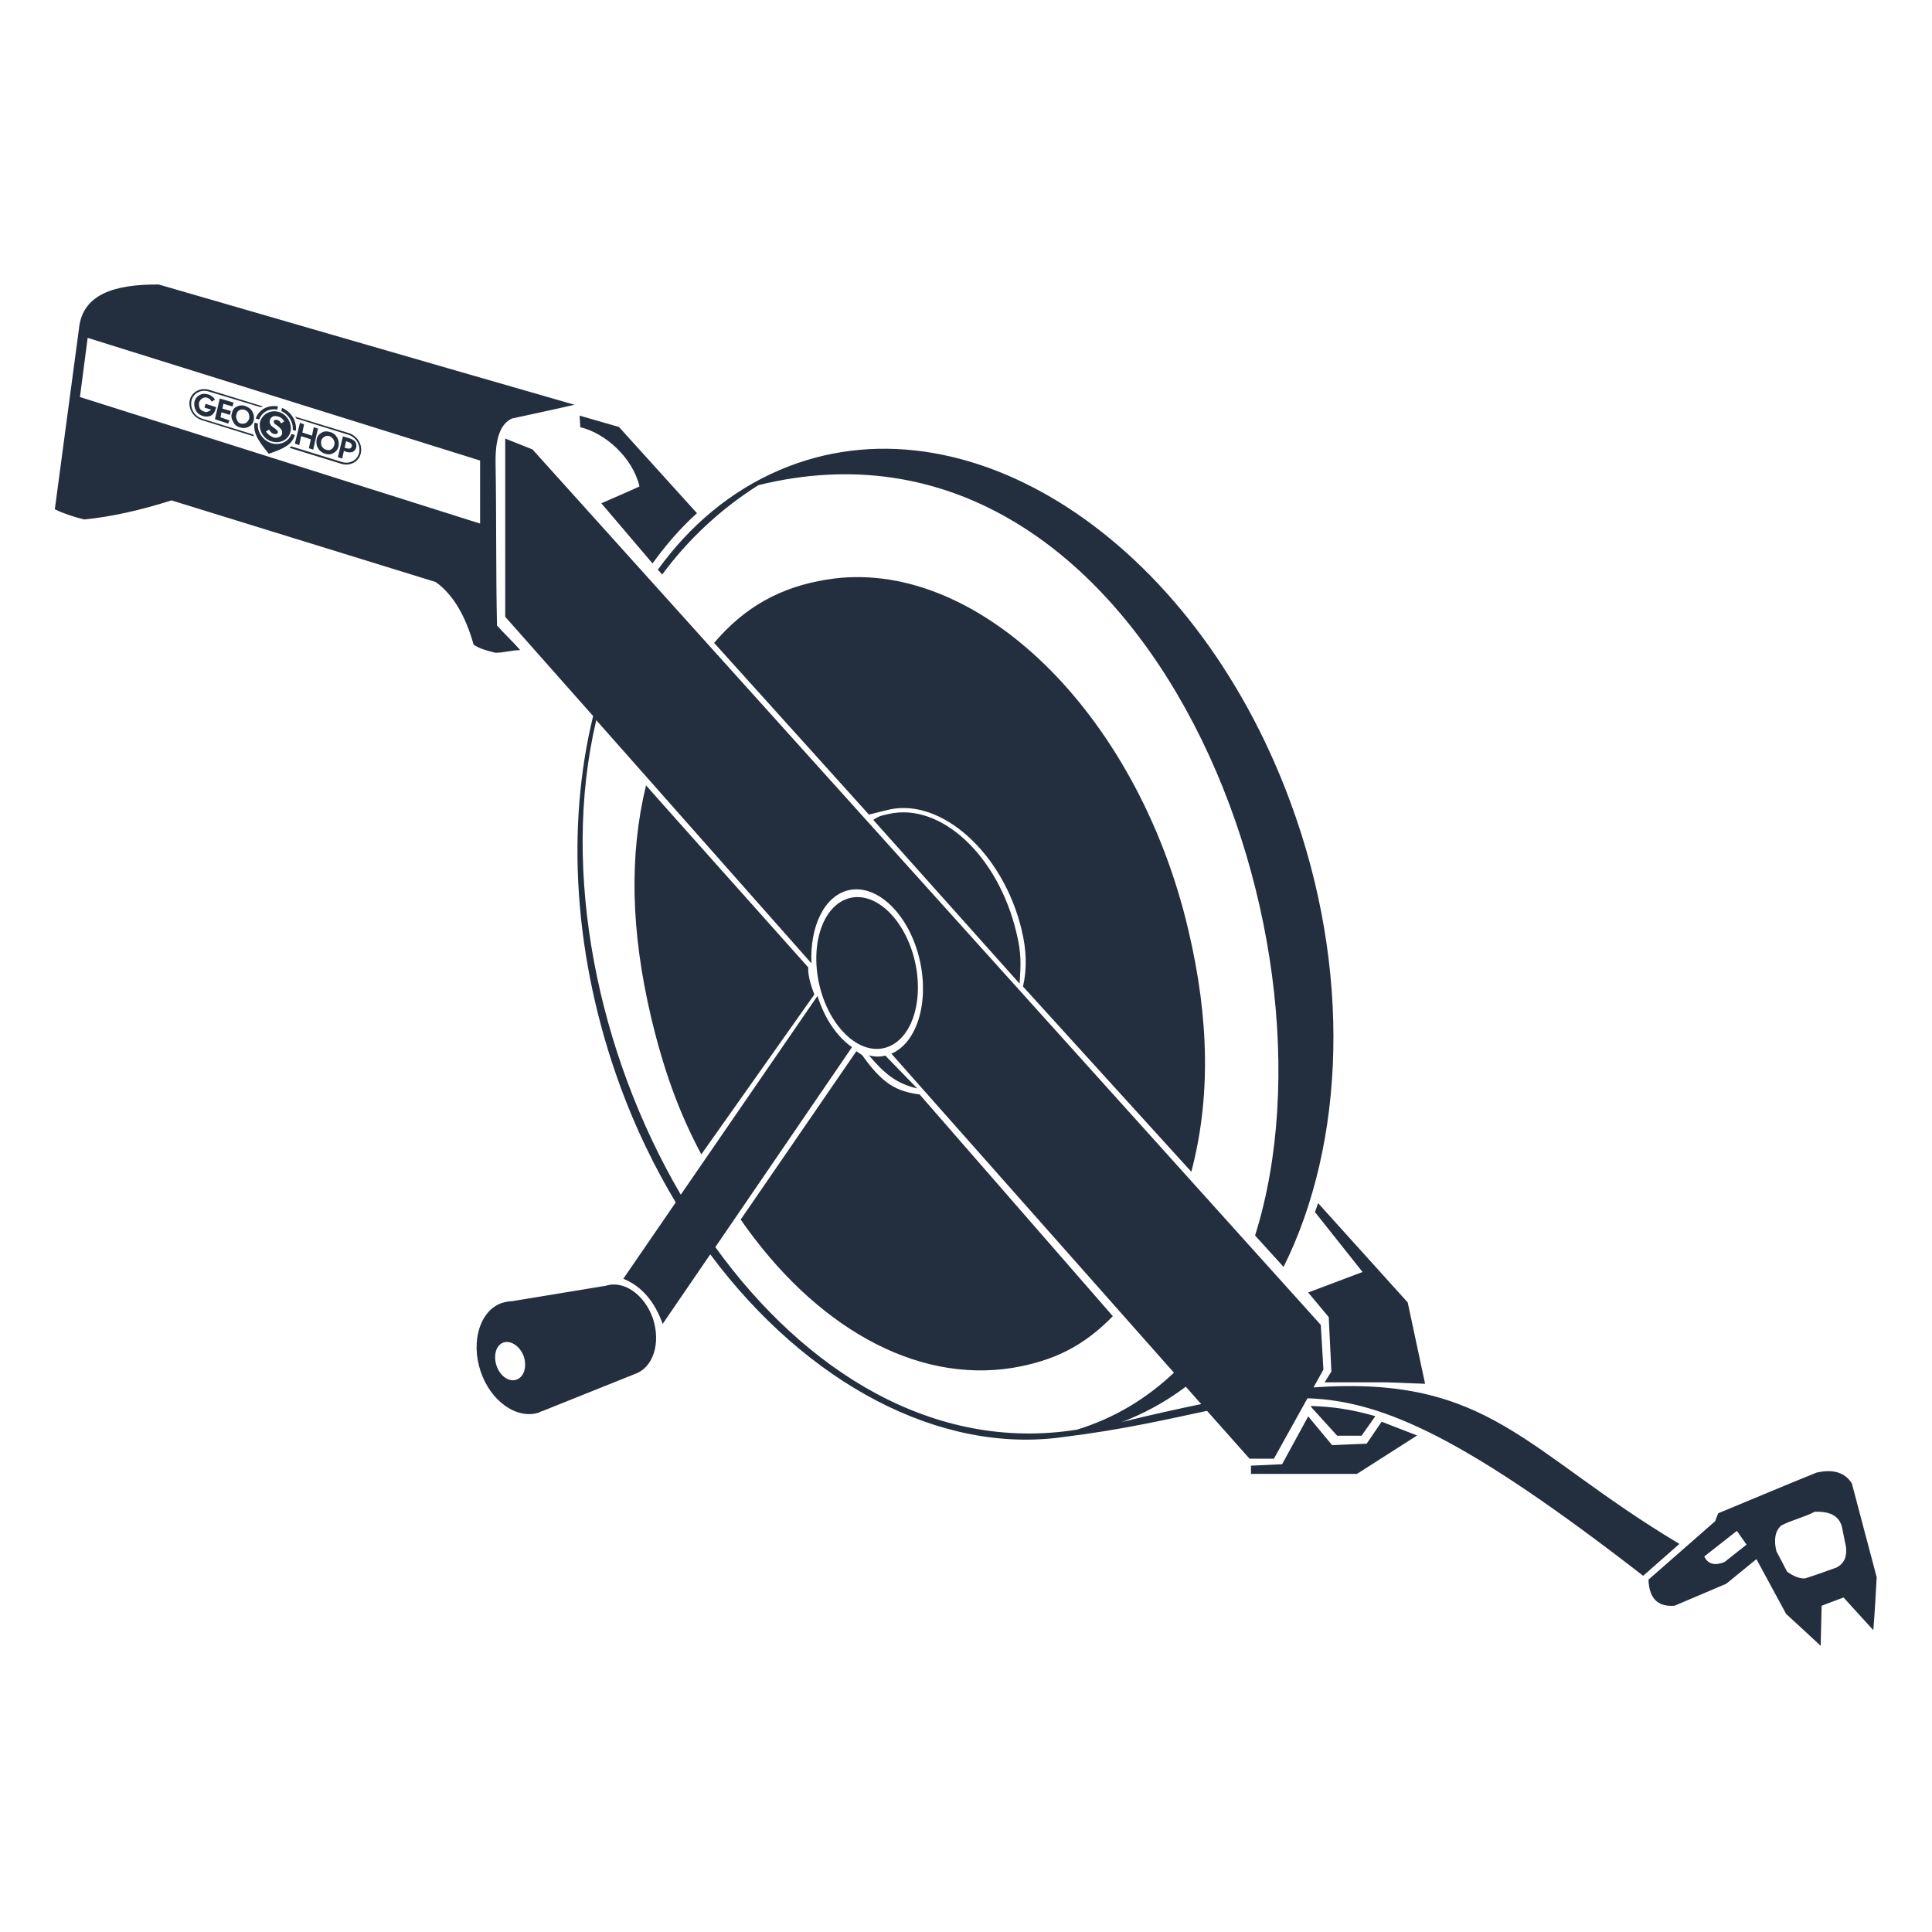 <?xml version="1.0" encoding="utf-8"?>
<!-- Інтернет-магазин GEOSHOP - geoshop.com.ua  -->
<svg version="1.1" id="geoshop.com.ua" class="category_image"
	 xmlns="http://www.w3.org/2000/svg" xmlns:xlink="http://www.w3.org/1999/xlink" x="0px" y="0px" width="77px" height="77px"
	 viewBox="0 0 800 800" style="enable-background:new 0 0 800 800;" xml:space="preserve">
<style type="text/css">
	.st0{fill-rule:evenodd;clip-rule:evenodd;fill:#232F3E;}
</style>
<path class="st0" d="M423.6,408.5l69.7,76.7c7.9-30,7.6-62.9-1.3-100.4c-21.2-90.1-88.2-154.9-149.7-144.8
	c-19.1,3.1-33.8,11.2-46.6,26.2l64.1,71.1l8.5-2.1c21.4-4.7,47,17.7,54.7,49.7C425.1,393.5,425.3,401.1,423.6,408.5L423.6,408.5z
	 M129.7,186.2l-1.8-0.6l0.8-3.7l-4-1.3l-0.8,3.7l-1.8-0.6l2.1-8.6l1.7,0.6l-0.7,3.4l4,1.3l0.7-3.5l1.8,0.6
	C131.6,177.4,129.7,186.2,129.7,186.2z M116.8,168.9c3.8,1.6,6.2,5.5,5.7,9.5l-1.3-0.4c0.3-3.3-1.7-6.4-4.7-7.8L116.8,168.9z
	 M114.8,169.6c-3.4-0.6-6.4,1.1-7.5,4.1l-1.4-0.4c1.3-3.7,5.1-5.8,9.2-5L114.8,169.6z M122.1,180.1c-1.1,3.8-4,5.5-10.8,7.8
	c-4.8-5.8-6.5-8.9-5.9-12.9l1.4,0.4c-0.4,3.4,2,6.9,5.5,8.1c3.7,1.1,7.2-0.6,8.4-3.8C120.7,179.7,122.1,180.1,122.1,180.1z
	 M122.1,172.5l22.2,6.8c3.7,1.1,5.9,4.8,5.1,8.4c-0.8,3.5-4.4,5.4-7.9,4.4l-21.7-6.7c0.3-0.1,0.6-0.3,0.7-0.6l21.1,6.5
	c3.1,1,6.4-0.7,7.1-3.8c0.7-3.3-1.3-6.5-4.5-7.5l-21.5-6.7C122.6,173,122.3,172.7,122.1,172.5z M89.3,169.3
	c-0.3,1.1-0.8,2.1-1.8,2.7c-1,0.6-2.1,0.6-3.4,0.3c-1.3-0.4-2.3-1.1-3-2.3c-0.6-1.1-0.8-2.4-0.6-3.7c0.4-1.3,1-2.1,2.1-2.7
	c1-0.6,2.3-0.7,3.5-0.3c0.6,0.1,1.1,0.4,1.6,0.8c0.6,0.4,1,0.8,1.3,1.4l-1.3,0.8c-0.3-0.4-0.6-0.7-0.8-1c-0.3-0.3-0.7-0.4-1.1-0.6
	c-0.7-0.3-1.4-0.1-2.1,0.3c-0.6,0.3-1,1-1.3,1.7c-0.1,0.8,0,1.7,0.3,2.4c0.4,0.6,1,1.1,1.8,1.3c0.6,0.3,1.1,0.3,1.6,0
	c0.6-0.1,0.8-0.4,1.3-0.8l-2.7-0.8l0.4-1.6l4.4,1.4v0.1C89.4,169.1,89.4,169.2,89.3,169.3z M94.5,175.4l-5.5-1.8l2-8.6l5.7,1.7
	l-0.4,1.6l-3.8-1.1l-0.4,2l3.5,1l-0.4,1.6l-3.5-1.1l-0.4,2.1l3.8,1.3C95,173.9,94.5,175.4,94.5,175.4z M99.4,177
	c-1.3-0.4-2.3-1.1-2.8-2.3c-0.7-1.1-1-2.3-0.6-3.5c0.3-1.3,0.8-2.3,2-2.8c1.1-0.6,2.3-0.7,3.5-0.3s2.3,1.1,3,2.3
	c0.6,1.1,0.8,2.3,0.6,3.5s-1,2.3-2.1,2.8C101.9,177.3,100.6,177.4,99.4,177z M86.5,161.4l22.4,6.9c-0.3,0.1-0.6,0.1-1,0.3l-21.5-6.5
	c-3.1-1-6.4,0.7-7.1,3.8c-0.7,3.3,1.3,6.5,4.5,7.5l21,6.5c0.1,0.3,0.3,0.6,0.4,0.8l-21.5-6.7c-3.7-1.1-5.9-4.8-5.1-8.4
	C79.4,162.3,82.9,160.4,86.5,161.4z M115.5,170.6c3.4,1,5.5,4.7,4.8,8.1c-0.8,3.3-4.2,5.2-7.8,4.1c-3.4-1-5.5-4.7-4.8-8.1
	C108.6,171.5,112,169.5,115.5,170.6z M114.8,173.9c-0.4-0.1-0.7-0.1-1,0c-0.3,0-0.4,0.3-0.4,0.6c-0.1,0.3,0,0.4,0.1,0.7
	s0.7,0.6,1.4,1.1c0.7,0.6,1.3,1.1,1.6,1.6c0.3,0.6,0.4,1,0.3,1.7c-0.1,0.7-0.6,1.1-1.3,1.4s-1.4,0.4-2.4,0.1c-0.6-0.3-1.1-0.6-1.7-1
	c-0.4-0.3-0.8-0.8-1.3-1.4l1.3-0.8c0.3,0.4,0.6,0.8,0.8,1.1c0.4,0.3,0.8,0.6,1.3,0.7c0.4,0,0.7,0,1,0c0.3-0.1,0.4-0.4,0.6-0.7
	c0-0.1,0-0.4-0.3-0.7c-0.1-0.1-0.6-0.6-1.1-1c-1-0.6-1.6-1.1-1.8-1.7c-0.3-0.4-0.3-1-0.1-1.7c0.1-0.6,0.6-1.1,1.1-1.4
	c0.7-0.3,1.4-0.3,2.3,0c0.6,0.1,1,0.4,1.4,0.7c0.4,0.3,0.8,0.7,1.1,1.3l-1.3,0.8c-0.3-0.4-0.4-0.7-0.7-1
	C115.4,174.2,115.1,174,114.8,173.9z M99.8,175.4c0.7,0.1,1.4,0.1,2.1-0.3c0.6-0.4,1-1,1.3-1.8c0.1-0.7,0-1.6-0.3-2.3
	c-0.4-0.7-1-1.1-1.8-1.4c-0.7-0.1-1.4-0.1-2.1,0.3c-0.6,0.4-1,1-1.1,1.8c-0.3,0.7-0.1,1.6,0.3,2.3C98.4,174.7,98.9,175.2,99.8,175.4
	z M141.7,189.9l-1.8-0.6l2.1-8.6l2.7,0.8c1.1,0.3,1.8,0.8,2.4,1.4c0.4,0.7,0.6,1.6,0.4,2.4c-0.3,0.8-0.7,1.4-1.4,1.8
	c-0.7,0.3-1.7,0.3-2.7,0l-1-0.4C142.4,186.8,141.7,189.9,141.7,189.9z M145.7,184.8c0.1-0.4,0-0.7-0.3-1c-0.1-0.4-0.6-0.6-1-0.7
	l-1.1-0.4l-0.6,2.7l1.1,0.3c0.4,0.1,0.8,0.1,1.1,0C145.4,185.5,145.5,185.2,145.7,184.8z M134.7,187.9c-1.3-0.4-2.3-1.1-3-2.3
	c-0.7-1.1-0.8-2.4-0.6-3.7c0.3-1.3,1-2.1,2-2.7c1.1-0.7,2.3-0.7,3.5-0.3c1.4,0.3,2.3,1.1,3,2.3s0.8,2.3,0.6,3.5s-1,2.3-2,2.8
	C137.2,188.2,136,188.3,134.7,187.9z M135,186.2c0.8,0.3,1.6,0.3,2.1-0.1c0.7-0.4,1.1-1,1.3-1.8c0.3-0.8,0.1-1.6-0.3-2.3
	c-0.4-0.7-1-1.1-1.7-1.4c-0.8-0.3-1.6-0.1-2.1,0.3c-0.7,0.3-1.1,1-1.3,1.7c-0.1,0.8-0.1,1.7,0.3,2.3
	C133.8,185.5,134.3,186.1,135,186.2z M32.7,136.1c1.4-14.3,14.7-18.4,33-18.3c57.3,16.6,114.8,33.3,172.2,49.8
	c-8.6,2-17.3,3.8-25.9,5.7c-4.7,2.1-6.9,8.1-6.8,18c0.4,22.7,0.1,45.2,0.6,67.7c3,3.4,6.7,6.8,9.6,10.2c-3.4,0-6.8,1.1-10.2,1.1
	c-3-0.7-6.8-1.7-9.1-3.4c-3.5-12.5-8.9-21.1-15.7-25.9C144,229.7,107.4,218.5,71,207.2c-12.6,4-24.8,6.8-36.1,7.9
	c-4.2-1-8.4-2.4-12.2-4.2C26,185.9,29.4,161,32.7,136.1z M710.2,629.9c-9.2,8.1-18.4,16.1-27.6,24.2c0.3,8.1,4.1,11.3,10.8,10.8
	c7.1-3,14.3-6.1,21.4-9.1c4.1-3.4,8.4-6.8,12.5-10.2c4.1,7.6,8.2,15.2,12.3,22.7c4.8,4.4,9.6,8.8,14.3,13.2c0.1-5.5,0.3-11,0.4-16.6
	c3-1.1,5.9-2.3,9.1-3.4c4.1,4.5,8.2,9.1,12.3,13.5c0.6-7.2,1-14.6,1.4-21.9c-3.4-12.9-6.9-25.9-10.3-38.9c-3.1-4.8-8.2-5.9-14.7-4.4
	c-13.6,5.5-27,11.2-40.6,16.8C711,627.7,710.6,628.8,710.2,629.9L710.2,629.9z M751.4,626c6.9-0.3,10.2,2.1,11.3,6.2
	c0.6,2.8,1.1,5.7,1.7,8.5c0.4,4-0.8,6.8-4,8.4c-4.4,1.6-8.6,3.1-13,4.5c-2.5,0.1-5-1.1-7.4-2.8c-1.4-2.8-3-5.7-4.4-8.4
	c-1.1-4.2-0.8-8.5,2.1-10.8C742,629.4,747.3,628.2,751.4,626L751.4,626z M723.2,639.6l-4-5.7l-13.5,10.6c1.4,3,4.1,4,8.4,2.3
	L723.2,639.6z M250.9,532.4c7.4-2.4,16.1,3.7,19.5,13.7c3.3,10.2,0,20.2-7.4,22.8l-38.4,15.4c-0.6,0.1-1,0.4-1.4,0.6
	c-9.2,3-20.1-4.7-24.2-17.1c-4.2-12.6-0.1-25.3,8.9-28.3c1.4-0.4,2.8-0.7,4.1-0.7L250.9,532.4L250.9,532.4z M208.5,555.9
	c3.1-1,6.9,1.6,8.4,5.8c1.4,4.4,0,8.6-3.1,9.6c-3.1,1.1-6.8-1.6-8.2-5.8S205.4,556.9,208.5,555.9z M352.1,371.8
	c10.9-2.5,22.9,9.3,26.8,26.5c3.8,17.1-1.8,33.1-12.9,35.7c-10.9,2.5-22.9-9.3-26.8-26.5C335.4,390.4,341,374.4,352.1,371.8z
	 M274.4,548.2c-3.4-9.5-8.9-15.7-16.3-18.7l21.7-31.6c-8.8-14.7-16.6-30.7-22.9-47.9c-19.5-53.2-22.5-107.7-11.3-153.5l-36.4-41.1
	v-73.8l11.3,4.5l326.4,362.5l1.1,18.5l-4.1,7.4c73.1-5.2,87.4,26.5,151.5,64.8l-15,13.2c-72.5-56.2-107.2-72.5-139-73.5L527.5,604
	h-10.1l-17.6-19.8c-16.1,3.4-34.8,7.8-59.2,10.8l0,0c-51.3,7.4-106.6-22.1-146.5-75.6L274.4,548.2L274.4,548.2z M281.9,494.7
	l56.6-82.3c3,9.5,8.2,17,14.3,21.2l-56.6,82.8c37.2,51.5,90.5,85,149.7,75.6c15.7-4.8,29-13,40.2-23.6l-117-132.1
	c10.5-4.4,15.7-21,11.8-38.5c-4.2-18.8-17.4-31.9-29.5-29.2c-10.2,2.4-16.1,15.2-15.4,30.3l-89.1-100.7
	C232,361.2,247.6,436.1,281.9,494.7L281.9,494.7z M541.7,586.5l9.9,11.9l14.3-0.6l6.2-9.1l14.7,5.7l-24.9,15.9H518v-3.4l12.9-0.6
	L541.7,586.5L541.7,586.5z M550.2,545.4l1.1,22.5l-2.8,4.5h25.9l15.7,0.6l-7.2-33.7l-37.1-41.1l-1.3,3.7l19.7,24.8l-22.5,8.5
	L550.2,545.4L550.2,545.4z M543,582.2l-0.1,0.4l10.8,11.9h10.1l5.7-8.1C559.2,583.5,552,582.5,543,582.2z M249,208.4l21.2,24.9
	c5.5-7.6,11.6-14.7,18.4-20.8l-32.3-35.7l-16.3-4.7l0.3,4.8c10.5,2.5,21.7,12.7,24.5,24.5C264.9,201.5,249,208.4,249,208.4z
	 M368.2,337c21.5-4.7,45.2,17.4,52.7,49.3c2.1,8.6,1.8,13,1.3,21l-60.6-67.8C364.3,337.7,365.1,337.7,368.2,337z M379.8,450.7
	c-8.4-2-13.2-5.7-20-13.7c2.3,0.6,4.5,0.7,6.8,0.1L379.8,450.7z M491,574.2l6.4,7.2c-10.1,2.1-21.1,4.5-33.1,7.5
	c1.3-0.4,2.7-1,4-1.6C476.4,583.9,484.1,579.4,491,574.2L491,574.2z M322.9,194.6c76.6-32.7,171.2,28.7,211.3,137.2
	c25.8,69.5,22.8,141.6-2.7,192.8l-11.8-13C559.9,383.7,471.6,162,314,200.9c-16.1,10.2-29.3,22.8-39.8,37l-1.8-2
	C285.7,217.5,302.7,203.2,322.9,194.6L322.9,194.6z M36.3,139.9l162.5,50.8v26.1L33.1,164.4C33.1,164.4,36.3,139.9,36.3,139.9z
	 M334.7,400.6c-0.3,3.8,1.6,8.8,2.5,11.2L290.4,478c-9.5-17.8-15.7-35.4-20.8-56.8c-8.4-35.7-9.1-67-2.1-96
	C267.4,325.2,334.7,400.6,334.7,400.6z M354.6,435.3l2.4,1.6c8.5,12,14.2,15,23.8,16.3l80,91.8c-12.2,12.5-24.5,18.5-41.5,21.4
	c-40.5,6.5-82-17.3-112.6-61.4C306.8,504.8,354.6,435.3,354.6,435.3z"/>
</svg>
